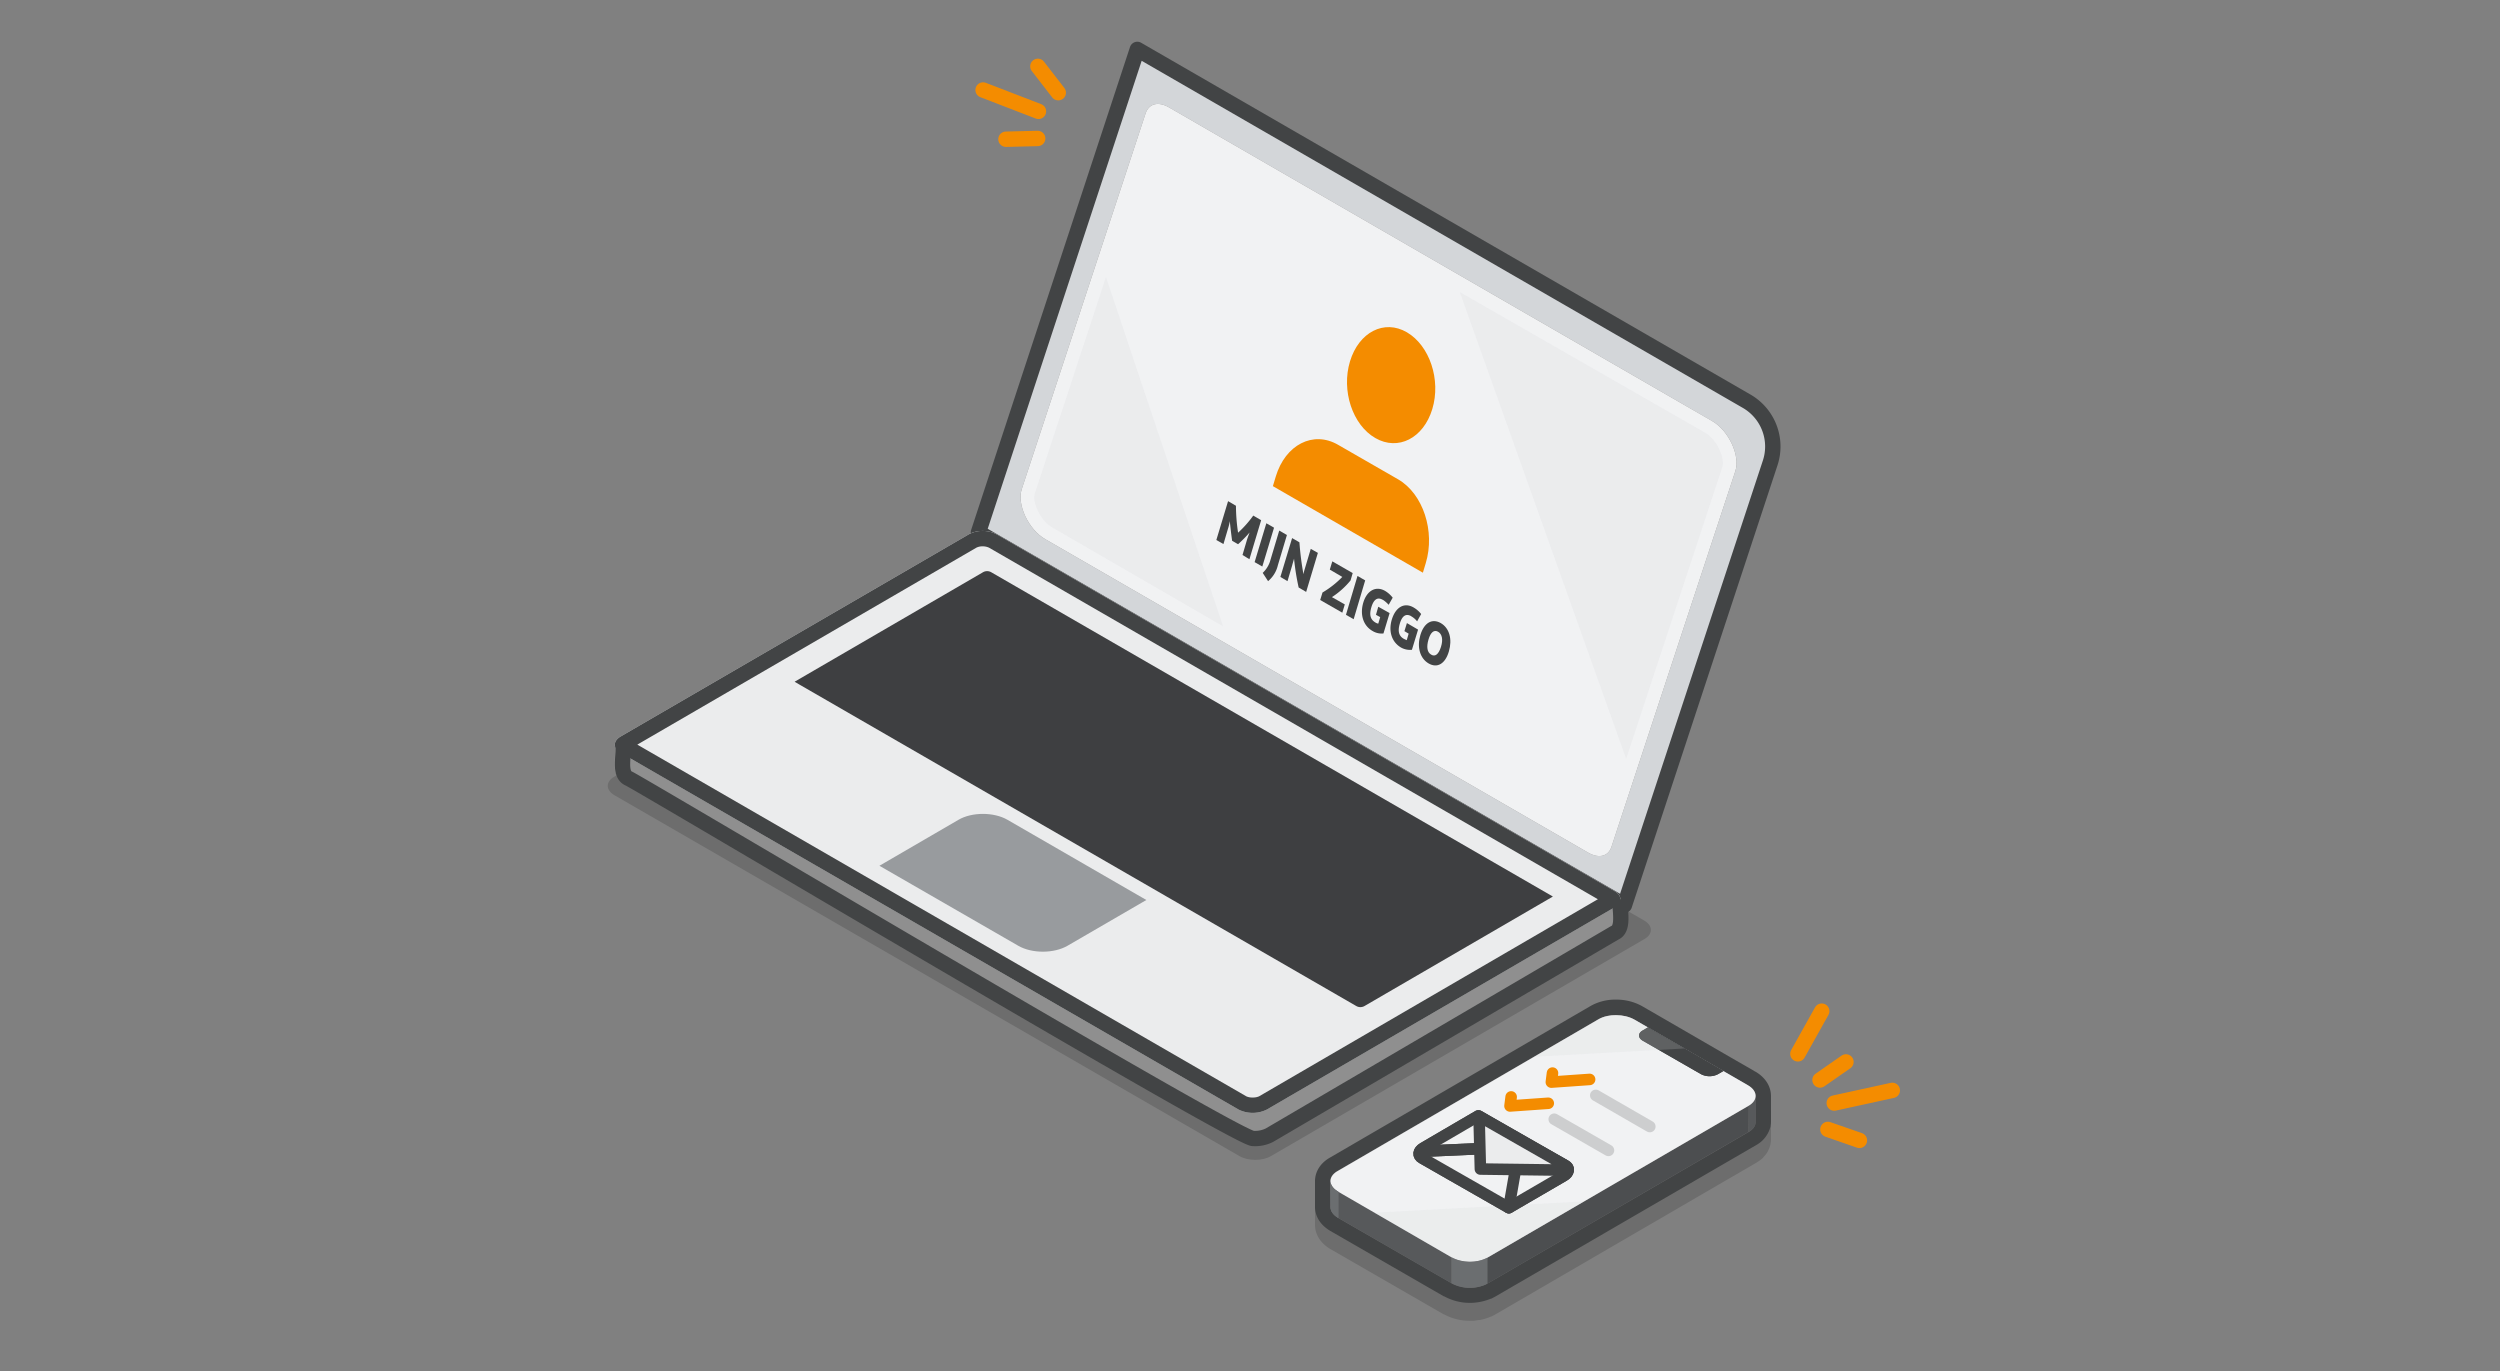 <svg id="ab0320b8-b010-4829-b65e-c6d942ae00f5" data-name="Layers" xmlns="http://www.w3.org/2000/svg" viewBox="0 0 1300 713">
  <rect x="0" y="0" width="1300" height="713" fill="#808080" stroke="none"/>
  <defs>
    <style>
      .b0bfea01-dc7a-40c1-9ff9-7efb2b6a5c2b, .b4af21c2-6656-4058-8943-ae7d30494963, .bc131e9b-bffd-432b-a0a7-82da3bbacef4 {
        opacity: 0.15;
      }

      .a9fccdf4-8526-4f66-908b-8fe62e1278fe {
        fill: #424445;
      }

      .ab41cb94-2ba8-4d7e-8ad2-a9d8a0ac7909, .ac874e30-71bb-43e7-86f3-2e8a12c7676f, .bc131e9b-bffd-432b-a0a7-82da3bbacef4, .e210b691-2326-4b0c-b598-6551134b41d0, .e720ba48-7f60-4cec-889d-d589ee40cd73, .eb3d83cc-6747-4201-9795-d71367c5aa34 {
        fill: none;
      }

      .ab41cb94-2ba8-4d7e-8ad2-a9d8a0ac7909, .e720ba48-7f60-4cec-889d-d589ee40cd73 {
        stroke: #f48c00;
      }

      .a55b95a9-bd54-45ef-8222-2f70a6f9fa2a, .ab41cb94-2ba8-4d7e-8ad2-a9d8a0ac7909, .bc11a41c-afab-4d14-8dee-e7ac9764ce94, .bc131e9b-bffd-432b-a0a7-82da3bbacef4, .e210b691-2326-4b0c-b598-6551134b41d0, .e720ba48-7f60-4cec-889d-d589ee40cd73 {
        stroke-linecap: round;
      }

      .ac874e30-71bb-43e7-86f3-2e8a12c7676f, .e720ba48-7f60-4cec-889d-d589ee40cd73 {
        stroke-miterlimit: 10;
      }

      .e720ba48-7f60-4cec-889d-d589ee40cd73, .eb3d83cc-6747-4201-9795-d71367c5aa34 {
        stroke-width: 8px;
      }

      .b7987eaa-5ff1-4158-8a58-712b4cb15d5b {
        isolation: isolate;
      }

      .a60b1af5-c3f2-4dc3-9a4e-b89cee8d129c {
        fill: #57595b;
      }

      .aa79476b-acfe-4695-872a-65c418b07aed {
        fill: #4c4e50;
      }

      .a55b95a9-bd54-45ef-8222-2f70a6f9fa2a, .b89efea5-1dad-4a46-be21-926735dad41a {
        fill: #f1f2f3;
      }

      .bd75d998-7cac-41f4-878a-2af2edcd4869 {
        fill: #6b6e70;
      }

      .a7a74e8d-ce88-4b85-961f-0cf955ae73a1, .b71e93d4-c888-4e1c-b2ef-caf99daf1f86 {
        opacity: 0.2;
      }

      .b1050fc1-ef9a-487e-b7cd-4baa2c5d9131, .b71e93d4-c888-4e1c-b2ef-caf99daf1f86 {
        fill: #d3d6d9;
      }

      .a55b95a9-bd54-45ef-8222-2f70a6f9fa2a, .ac874e30-71bb-43e7-86f3-2e8a12c7676f, .bc11a41c-afab-4d14-8dee-e7ac9764ce94, .e210b691-2326-4b0c-b598-6551134b41d0, .eb3d83cc-6747-4201-9795-d71367c5aa34 {
        stroke: #424445;
      }

      .a55b95a9-bd54-45ef-8222-2f70a6f9fa2a, .ab41cb94-2ba8-4d7e-8ad2-a9d8a0ac7909, .bc11a41c-afab-4d14-8dee-e7ac9764ce94, .bc131e9b-bffd-432b-a0a7-82da3bbacef4, .e210b691-2326-4b0c-b598-6551134b41d0, .eb3d83cc-6747-4201-9795-d71367c5aa34 {
        stroke-linejoin: round;
      }

      .ec45ddbf-ee49-4039-9988-08f50bb09676 {
        fill: #8f8f8f;
      }

      .bc11a41c-afab-4d14-8dee-e7ac9764ce94, .eada794d-fd2d-4898-bd1a-856523c1c3a0 {
        fill: #ebeced;
      }

      .ac874e30-71bb-43e7-86f3-2e8a12c7676f {
        stroke-width: 7.97px;
      }

      .a04eca46-7ac2-490a-94c4-5e22965e5356 {
        fill: #3e3f41;
      }

      .b305e8fa-f495-472e-9edd-58570fa14f3e {
        fill: #989b9e;
      }

      .a55b95a9-bd54-45ef-8222-2f70a6f9fa2a, .ab41cb94-2ba8-4d7e-8ad2-a9d8a0ac7909, .bc11a41c-afab-4d14-8dee-e7ac9764ce94, .bc131e9b-bffd-432b-a0a7-82da3bbacef4, .e210b691-2326-4b0c-b598-6551134b41d0 {
        stroke-width: 6px;
      }

      .bc131e9b-bffd-432b-a0a7-82da3bbacef4 {
        stroke: #000;
      }

      .be3c30ce-e554-4561-bd7d-01653d851a2e {
        fill: #f48c00;
      }
    </style>
  </defs>
  <g>
    <path class="b4af21c2-6656-4058-8943-ae7d30494963" d="M920.9,579.6v-1.3h-.1a10.8,10.8,0,0,0-.3-1.9.4.4,0,0,1-.1-.3,12.2,12.2,0,0,0-.7-1.7.3.3,0,0,0-.1-.2h0a10,10,0,0,0-.8-1.4l-.3-.4a7.6,7.6,0,0,0-.8-1.1.8.8,0,0,0-.4-.4l-.9-1-.4-.4-1-.8-.5-.4-1.3-.8h-.3l-.8-.4h.1l-12-6.9-11.6-6.7L861,537l-3.9-2.3H857l-3.1-1.7a16.9,16.9,0,0,0-2.7-1.3,26.4,26.4,0,0,0-10.6-2.1h-1.8a25.9,25.9,0,0,0-6.2,1l-1,.3a18.7,18.7,0,0,0-4.3,1.9l-67.9,39.4-67.9,39.5-.3.2h0l-1.3.8-.6.5h-.1l-.7.5-.8.8-.4.5-.9,1.1-.3.4-.7,1.1h0l-.2.3h0a11.9,11.9,0,0,0-1.4,5.6h0v13.4h0c0,5,2.9,9.6,8,12.6l59,34h.2a27.7,27.7,0,0,0,13.4,3.3h1.9l2.7-.4h.5a26.2,26.2,0,0,0,5.8-1.8h.2l1.9-1,135.9-79a26.2,26.2,0,0,0,3.2-2.3l1.2-1.4a10.1,10.1,0,0,0,1.7-2.5,14,14,0,0,0,1.3-3.6v-.4a5.7,5.7,0,0,0,.2-1.6h0V579.6Z"/>
    <path class="a9fccdf4-8526-4f66-908b-8fe62e1278fe" d="M840.3,527.9a20.3,20.3,0,0,1,9.6,2.3l7.1,4.1h0l39.2,22.7h-.1l12.8,7.4c2.8,1.6,4.2,3.8,4,5.9v13.2a2.2,2.2,0,0,1-.1.8c-.3,1.9-1.9,3.4-3.6,4.4h0L773.4,667.5h0l-1.2.6a20.5,20.5,0,0,1-7.8,1.6,19.8,19.8,0,0,1-9.6-2.4l-59-34c-2.7-1.6-4-3.6-4-5.6V614.1h0c0-1.9,1.2-3.8,3.7-5.2l135.8-79a18.7,18.7,0,0,1,9-2.1m0-8h0a26.1,26.1,0,0,0-13,3.2l-135.8,79c-4.9,2.8-7.6,7.2-7.7,12h0v13.5c0,5.1,2.9,9.6,8,12.6l59,34h.2a27.8,27.8,0,0,0,13.4,3.4,29.1,29.1,0,0,0,10.9-2.2h.2l1.9-1,135.9-78.9a15.2,15.2,0,0,0,7.4-9.8v-.4a7.8,7.8,0,0,0,.2-1.6v-.2h0V569.9h0c0-5-2.9-9.6-8-12.6l-.8-.4h.1l-12-6.9L861,527.3l-4-2.3h0l-3.1-1.8a27.4,27.4,0,0,0-13.6-3.4Z"/>
    <g>
      <line class="e720ba48-7f60-4cec-889d-d589ee40cd73" x1="947.3" y1="525.8" x2="934.9" y2="548"/>
      <line class="e720ba48-7f60-4cec-889d-d589ee40cd73" x1="966.9" y1="593" x2="950.5" y2="587.3"/>
      <line class="e720ba48-7f60-4cec-889d-d589ee40cd73" x1="959.9" y1="552.2" x2="946.4" y2="561.6"/>
      <line class="e720ba48-7f60-4cec-889d-d589ee40cd73" x1="984" y1="567" x2="953.8" y2="573.6"/>
    </g>
    <g>
      <line class="e720ba48-7f60-4cec-889d-d589ee40cd73" x1="539.7" y1="34.5" x2="550.3" y2="48.2"/>
      <line class="e720ba48-7f60-4cec-889d-d589ee40cd73" x1="523.1" y1="72.4" x2="539.6" y2="72"/>
      <line class="e720ba48-7f60-4cec-889d-d589ee40cd73" x1="511.2" y1="46.8" x2="540" y2="57.9"/>
    </g>
    <g>
      <g class="b7987eaa-5ff1-4158-8a58-712b4cb15d5b">
        <path class="a60b1af5-c3f2-4dc3-9a4e-b89cee8d129c" d="M912.9,570.2c-.2,2.2-1.9,3.8-3.6,4.8v13.6c1.7-1,3.3-2.5,3.6-4.4a2.2,2.2,0,0,0,.1-.8V570.2Z"/>
        <polygon class="a60b1af5-c3f2-4dc3-9a4e-b89cee8d129c" points="754.8 653.8 754.8 667.3 695.9 633.3 695.9 619.7 754.8 653.8"/>
        <polygon class="aa79476b-acfe-4695-872a-65c418b07aed" points="909.3 575 909.2 588.6 773.4 667.5 773.4 654 909.3 575"/>
        <path class="b89efea5-1dad-4a46-be21-926735dad41a" d="M908.9,564.3c5.2,3,5.4,7.8.4,10.7L773.4,654c-5,2.9-13.3,2.8-18.6-.2l-58.9-34.1c-5.3-3-5.4-7.8-.4-10.7l135.8-79c5-2.9,13.4-2.8,18.6.2Z"/>
        <path class="bd75d998-7cac-41f4-878a-2af2edcd4869" d="M772.2,668.1l1.2-.6V654a20.4,20.4,0,0,1-18.6-.2v13.5A20.8,20.8,0,0,0,772.2,668.1Z"/>
      </g>
      <path class="a9fccdf4-8526-4f66-908b-8fe62e1278fe" d="M884.4,558.5l-30.3-17.4c-2.4-1.5-2.4-3.8,0-5.2l2.9-1.7,39.2,22.7-2.9,1.7A9.6,9.6,0,0,1,884.4,558.5Z"/>
      <g class="b7987eaa-5ff1-4158-8a58-712b4cb15d5b">
        <path class="bd75d998-7cac-41f4-878a-2af2edcd4869" d="M691.8,614.1c0,2,1.4,4.1,4.1,5.6v13.6c-2.7-1.6-4-3.6-4-5.6"/>
      </g>
      <path class="a9fccdf4-8526-4f66-908b-8fe62e1278fe" d="M884.4,558.5l-30.3-17.4c-2.4-1.5-2.4-3.8,0-5.2l2.9-1.7,39.2,22.7-2.9,1.7A9.6,9.6,0,0,1,884.4,558.5Z"/>
      <g class="b7987eaa-5ff1-4158-8a58-712b4cb15d5b">
        <path class="bd75d998-7cac-41f4-878a-2af2edcd4869" d="M691.8,614.1c0,2,1.4,4.1,4.1,5.6v13.6c-2.7-1.6-4-3.6-4-5.6"/>
      </g>
    </g>
    <g class="a7a74e8d-ce88-4b85-961f-0cf955ae73a1">
      <path class="b1050fc1-ef9a-487e-b7cd-4baa2c5d9131" d="M875.9,545.2l-26-15c-5.2-3-13.6-3.1-18.6-.2l-33.4,19.5Z"/>
      <path class="b1050fc1-ef9a-487e-b7cd-4baa2c5d9131" d="M714.7,630.6l40.1,23.2c5.3,3,13.6,3.1,18.6.2l50.4-29.3Z"/>
    </g>
    <g>
      <g class="b0bfea01-dc7a-40c1-9ff9-7efb2b6a5c2b">
        <path d="M855,478.7c4.6,2.7,4.6,7,.1,9.6L661,601.1c-4.5,2.7-12,2.7-16.6,0L319.5,413.5c-4.6-2.7-4.6-7-.1-9.6L513.5,291.1c4.6-2.6,12-2.6,16.6,0Z"/>
      </g>
      <g>
        <g class="b7987eaa-5ff1-4158-8a58-712b4cb15d5b">
          <path class="b1050fc1-ef9a-487e-b7cd-4baa2c5d9131" d="M591.4,25.7,910.5,209.9a23.8,23.8,0,0,1,10.8,28.2L844.7,470.7,508.8,276.8ZM838,440.2l64.4-195.3c2.6-7.9-3.5-21-12-25.9L607.8,55.8c-5.6-3.2-10.4-1.9-12.1,3.2L531.3,254.4c-2.6,7.9,3.5,20.9,12.1,25.9L825.9,443.4c5.6,3.2,10.5,1.9,12.1-3.2"/>
          <path class="eb3d83cc-6747-4201-9795-d71367c5aa34" d="M591.4,25.7,908.2,208.6a27.2,27.2,0,0,1,12.3,32.1l-75.8,230L508.8,276.8Z"/>
        </g>
        <path class="b89efea5-1dad-4a46-be21-926735dad41a" d="M890.4,219c8.5,4.9,14.6,18,12,25.9L838,440.2c-1.6,5.1-6.5,6.4-12.1,3.2L543.4,280.3c-8.6-5-14.7-18-12.1-25.9L595.7,59c1.7-5.1,6.5-6.4,12.1-3.2Z"/>
        <g class="b7987eaa-5ff1-4158-8a58-712b4cb15d5b">
          <path class="ec45ddbf-ee49-4039-9988-08f50bb09676" d="M839.6,471.8,658.7,577a16.4,16.4,0,0,1-14.6,0L322.8,391.5h0c-2-1.2-3.1-2.7-3.1-4.3,1.1,4.5-2.5,15.2,3.1,17.6S643.5,593.3,650.1,592a17,17,0,0,0,8.6-1.7L839.6,485.1c5.5-2.2,2.1-13.5,3-17.5C842.6,469.2,841.6,470.7,839.6,471.8Z"/>
          <path class="eada794d-fd2d-4898-bd1a-856523c1c3a0" d="M839.6,463.4c4,2.3,4,6.1,0,8.4L658.7,577a16.3,16.3,0,0,1-14.6,0L322.8,391.5c-4.1-2.4-4.1-6.1-.1-8.5l181-105.1c4-2.4,10.5-2.4,14.6,0Z"/>
        </g>
        <path class="a9fccdf4-8526-4f66-908b-8fe62e1278fe" d="M511,276.1v8a7.7,7.7,0,0,1,3.3.7L830.9,467.6,654.7,570.1a7.7,7.7,0,0,1-3.3.6,7.3,7.3,0,0,1-3.3-.6L331.4,387.2,507.7,284.8a7,7,0,0,1,3.3-.7v-8m0,0a14.4,14.4,0,0,0-7.3,1.8L322.7,383c-4,2.4-4,6.1.1,8.5L644.1,577a16.5,16.5,0,0,0,14.6,0L839.6,471.8c4-2.3,4-6.1,0-8.4L518.3,277.9a14.9,14.9,0,0,0-7.3-1.8Z"/>
        <path class="ac874e30-71bb-43e7-86f3-2e8a12c7676f" d="M323.9,387.2c1,4.5-2.5,15.2,3,17.6S645.1,593.3,651.6,592a16.5,16.5,0,0,0,8.5-1.7L839.6,485.1c5.5-2.2,2.1-13.5,3-17.5"/>
      </g>
      <path class="b71e93d4-c888-4e1c-b2ef-caf99daf1f86" d="M538.1,256.6l37-112.5L636,325.7l-89.1-51.6C541,270.7,536.6,260.9,538.1,256.6Z"/>
      <path class="b71e93d4-c888-4e1c-b2ef-caf99daf1f86" d="M886.8,225.1c4.2,2.4,7.6,8,8.7,12.6a15.4,15.4,0,0,1,.4,3,10.1,10.1,0,0,1-.2,1.9l-50.1,152L759.1,151.9Z"/>
      <path class="a04eca46-7ac2-490a-94c4-5e22965e5356" d="M515.5,297.6a4.3,4.3,0,0,0-4.4,0l-97.9,56.9,2.2,1.3L705.2,523.1a4.3,4.3,0,0,0,4.4,0l95.5-55.5,2.4-1.4Z"/>
      <path class="b305e8fa-f495-472e-9edd-58570fa14f3e" d="M596.1,468l-41,23.8c-7.1,4.1-18.5,4.1-25.6,0l-72.2-41.6,41.1-23.9c7-4.1,18.4-4.1,25.5,0Z"/>
    </g>
    <g>
      <g>
        <g>
          <path class="a55b95a9-bd54-45ef-8222-2f70a6f9fa2a" d="M813.9,606.1l-15.9-9-21.7-12.4-7.6-4.4L740.1,597c-2.7,1.6-2.9,3.9-.6,5.2l15.9,9.1,21.7,12.4,7.5,4.3,28.7-16.7C815.9,609.8,816.2,607.4,813.9,606.1Z"/>
          <line class="a55b95a9-bd54-45ef-8222-2f70a6f9fa2a" x1="784.3" y1="626.5" x2="786.4" y2="608"/>
          <path class="a55b95a9-bd54-45ef-8222-2f70a6f9fa2a" d="M813.9,606.1l-15.9-9-21.7-12.4-7.6-4.4L740.1,597c-2.7,1.6-2.9,3.9-.6,5.2l15.9,9.1,21.7,12.4,7.5,4.3,28.7-16.7C815.9,609.8,816.2,607.4,813.9,606.1Z"/>
        </g>
        <line class="a55b95a9-bd54-45ef-8222-2f70a6f9fa2a" x1="738.7" y1="598.7" x2="767.8" y2="597.4"/>
        <line class="a55b95a9-bd54-45ef-8222-2f70a6f9fa2a" x1="738.7" y1="598.7" x2="767.8" y2="597.4"/>
        <line class="e210b691-2326-4b0c-b598-6551134b41d0" x1="788.1" y1="607.9" x2="784.6" y2="628"/>
        <path class="bc11a41c-afab-4d14-8dee-e7ac9764ce94" d="M769.1,580.4l.7,27.5,45.6.6s.6-1.4-1.5-2.5Z"/>
      </g>
      <polyline class="ab41cb94-2ba8-4d7e-8ad2-a9d8a0ac7909" points="785.8 570.4 785.2 575.1 805.1 573.7"/>
      <polyline class="ab41cb94-2ba8-4d7e-8ad2-a9d8a0ac7909" points="807.3 558 806.7 562.7 826.6 561.3"/>
      <line class="bc131e9b-bffd-432b-a0a7-82da3bbacef4" x1="829.8" y1="569.6" x2="857.9" y2="585.8"/>
      <line class="bc131e9b-bffd-432b-a0a7-82da3bbacef4" x1="808.2" y1="582" x2="836.4" y2="598.2"/>
    </g>
    <g>
      <path class="a9fccdf4-8526-4f66-908b-8fe62e1278fe" d="M655.8,270.5l-6.1,20.3-3.6-2.2,2.3-7.8c.4-1.3.9-2.6,1.4-3.9a69.2,69.2,0,0,1-6,6.1l-3.1-1.8q-.7-5.1-1.2-10.2a27.3,27.3,0,0,1-1,4.1l-2.3,7.8-3.7-2.1,6.1-20.2,4.1,2.4a95.4,95.4,0,0,0,1.1,14,56.4,56.4,0,0,0,7.9-8.9Z"/>
      <polygon class="a9fccdf4-8526-4f66-908b-8fe62e1278fe" points="662.5 274.4 656.4 294.6 652.4 292.3 658.5 272.1 662.5 274.4"/>
      <polygon class="a9fccdf4-8526-4f66-908b-8fe62e1278fe" points="709.9 301.8 703.9 322 699.9 319.7 705.9 299.5 709.9 301.8"/>
      <path class="a9fccdf4-8526-4f66-908b-8fe62e1278fe" d="M703.4,298l-1.1,3.8a41.8,41.8,0,0,1-9.7,8.7l6.7,3.8-1.3,4.3L686.5,312l1.2-3.9A49,49,0,0,0,698,300l-6.5-3.8,1.3-4.3Z"/>
      <g class="b7987eaa-5ff1-4158-8a58-712b4cb15d5b">
        <path class="a9fccdf4-8526-4f66-908b-8fe62e1278fe" d="M669.2,278.2l-4.7,15.7a15.3,15.3,0,0,1-5.1,8.3l-2.8-4.3a14.2,14.2,0,0,0,4-6.6l4.6-15.4Z"/>
        <path class="a9fccdf4-8526-4f66-908b-8fe62e1278fe" d="M685.3,287.5l-6.1,20.3-3.9-2.3a126.6,126.6,0,0,1-2.4-15c-.3,1.2-.7,2.4-1,3.6l-2.4,8.1-3.7-2.2,6.1-20.2,3.8,2.2a153.7,153.7,0,0,0,2.1,16.6,18.3,18.3,0,0,1,.6-2.5l3.2-10.7Z"/>
        <path class="be3c30ce-e554-4561-bd7d-01653d851a2e" d="M727.1,249.3c12.9,7.5,19.3,27,14.3,43.5l-1.5,5-78-45,1.5-5c5-16.6,19.5-24,32.4-16.5Z"/>
      </g>
      <path class="be3c30ce-e554-4561-bd7d-01653d851a2e" d="M715.2,227.8c-11.9-6.8-17.8-24.7-13.2-39.9s17.8-22,29.6-15.1,17.8,24.7,13.2,39.9S727,234.6,715.2,227.8Z"/>
      <path class="a9fccdf4-8526-4f66-908b-8fe62e1278fe" d="M749.2,324c4.5,2.6,6.1,8.4,4.2,14.8s-6,8.8-10.5,6.2-6.2-8.5-4.3-14.8S744.6,321.4,749.2,324Zm-5,16.4c2.1,1.3,3.9-.2,5.1-4s.6-6.7-1.5-7.9-3.9.3-5,4.1-.7,6.6,1.4,7.8"/>
      <path class="a9fccdf4-8526-4f66-908b-8fe62e1278fe" d="M735.1,315.9a13.9,13.9,0,0,1,3.9,3.4l-2.1,3.8a10.4,10.4,0,0,0-3-2.6.1.1,0,0,1-.1-.1c-2.7-1.5-4.7-.2-5.9,3.9s-.4,6.5,2.1,7.9l1.5.7,1-3.4-2.2-1.3,1.3-4.2,5.8,3.4-3.2,10.5a9.7,9.7,0,0,1-5.7-1.2c-4.9-2.9-6.6-8.6-4.7-14.7S730.1,313,735.1,315.9Z"/>
      <path class="a9fccdf4-8526-4f66-908b-8fe62e1278fe" d="M720.3,307.3a14.3,14.3,0,0,1,3.9,3.5l-2.1,3.7a14.8,14.8,0,0,0-3-2.6H719c-2.7-1.6-4.7-.2-5.9,3.9s-.4,6.4,2.1,7.9a4.7,4.7,0,0,0,1.5.6l1-3.4-2.2-1.2,1.2-4.2,5.9,3.3-3.2,10.6a9.1,9.1,0,0,1-5.7-1.3c-4.9-2.8-6.6-8.6-4.8-14.7S715.3,304.4,720.3,307.3Z"/>
    </g>
  </g>
</svg>
